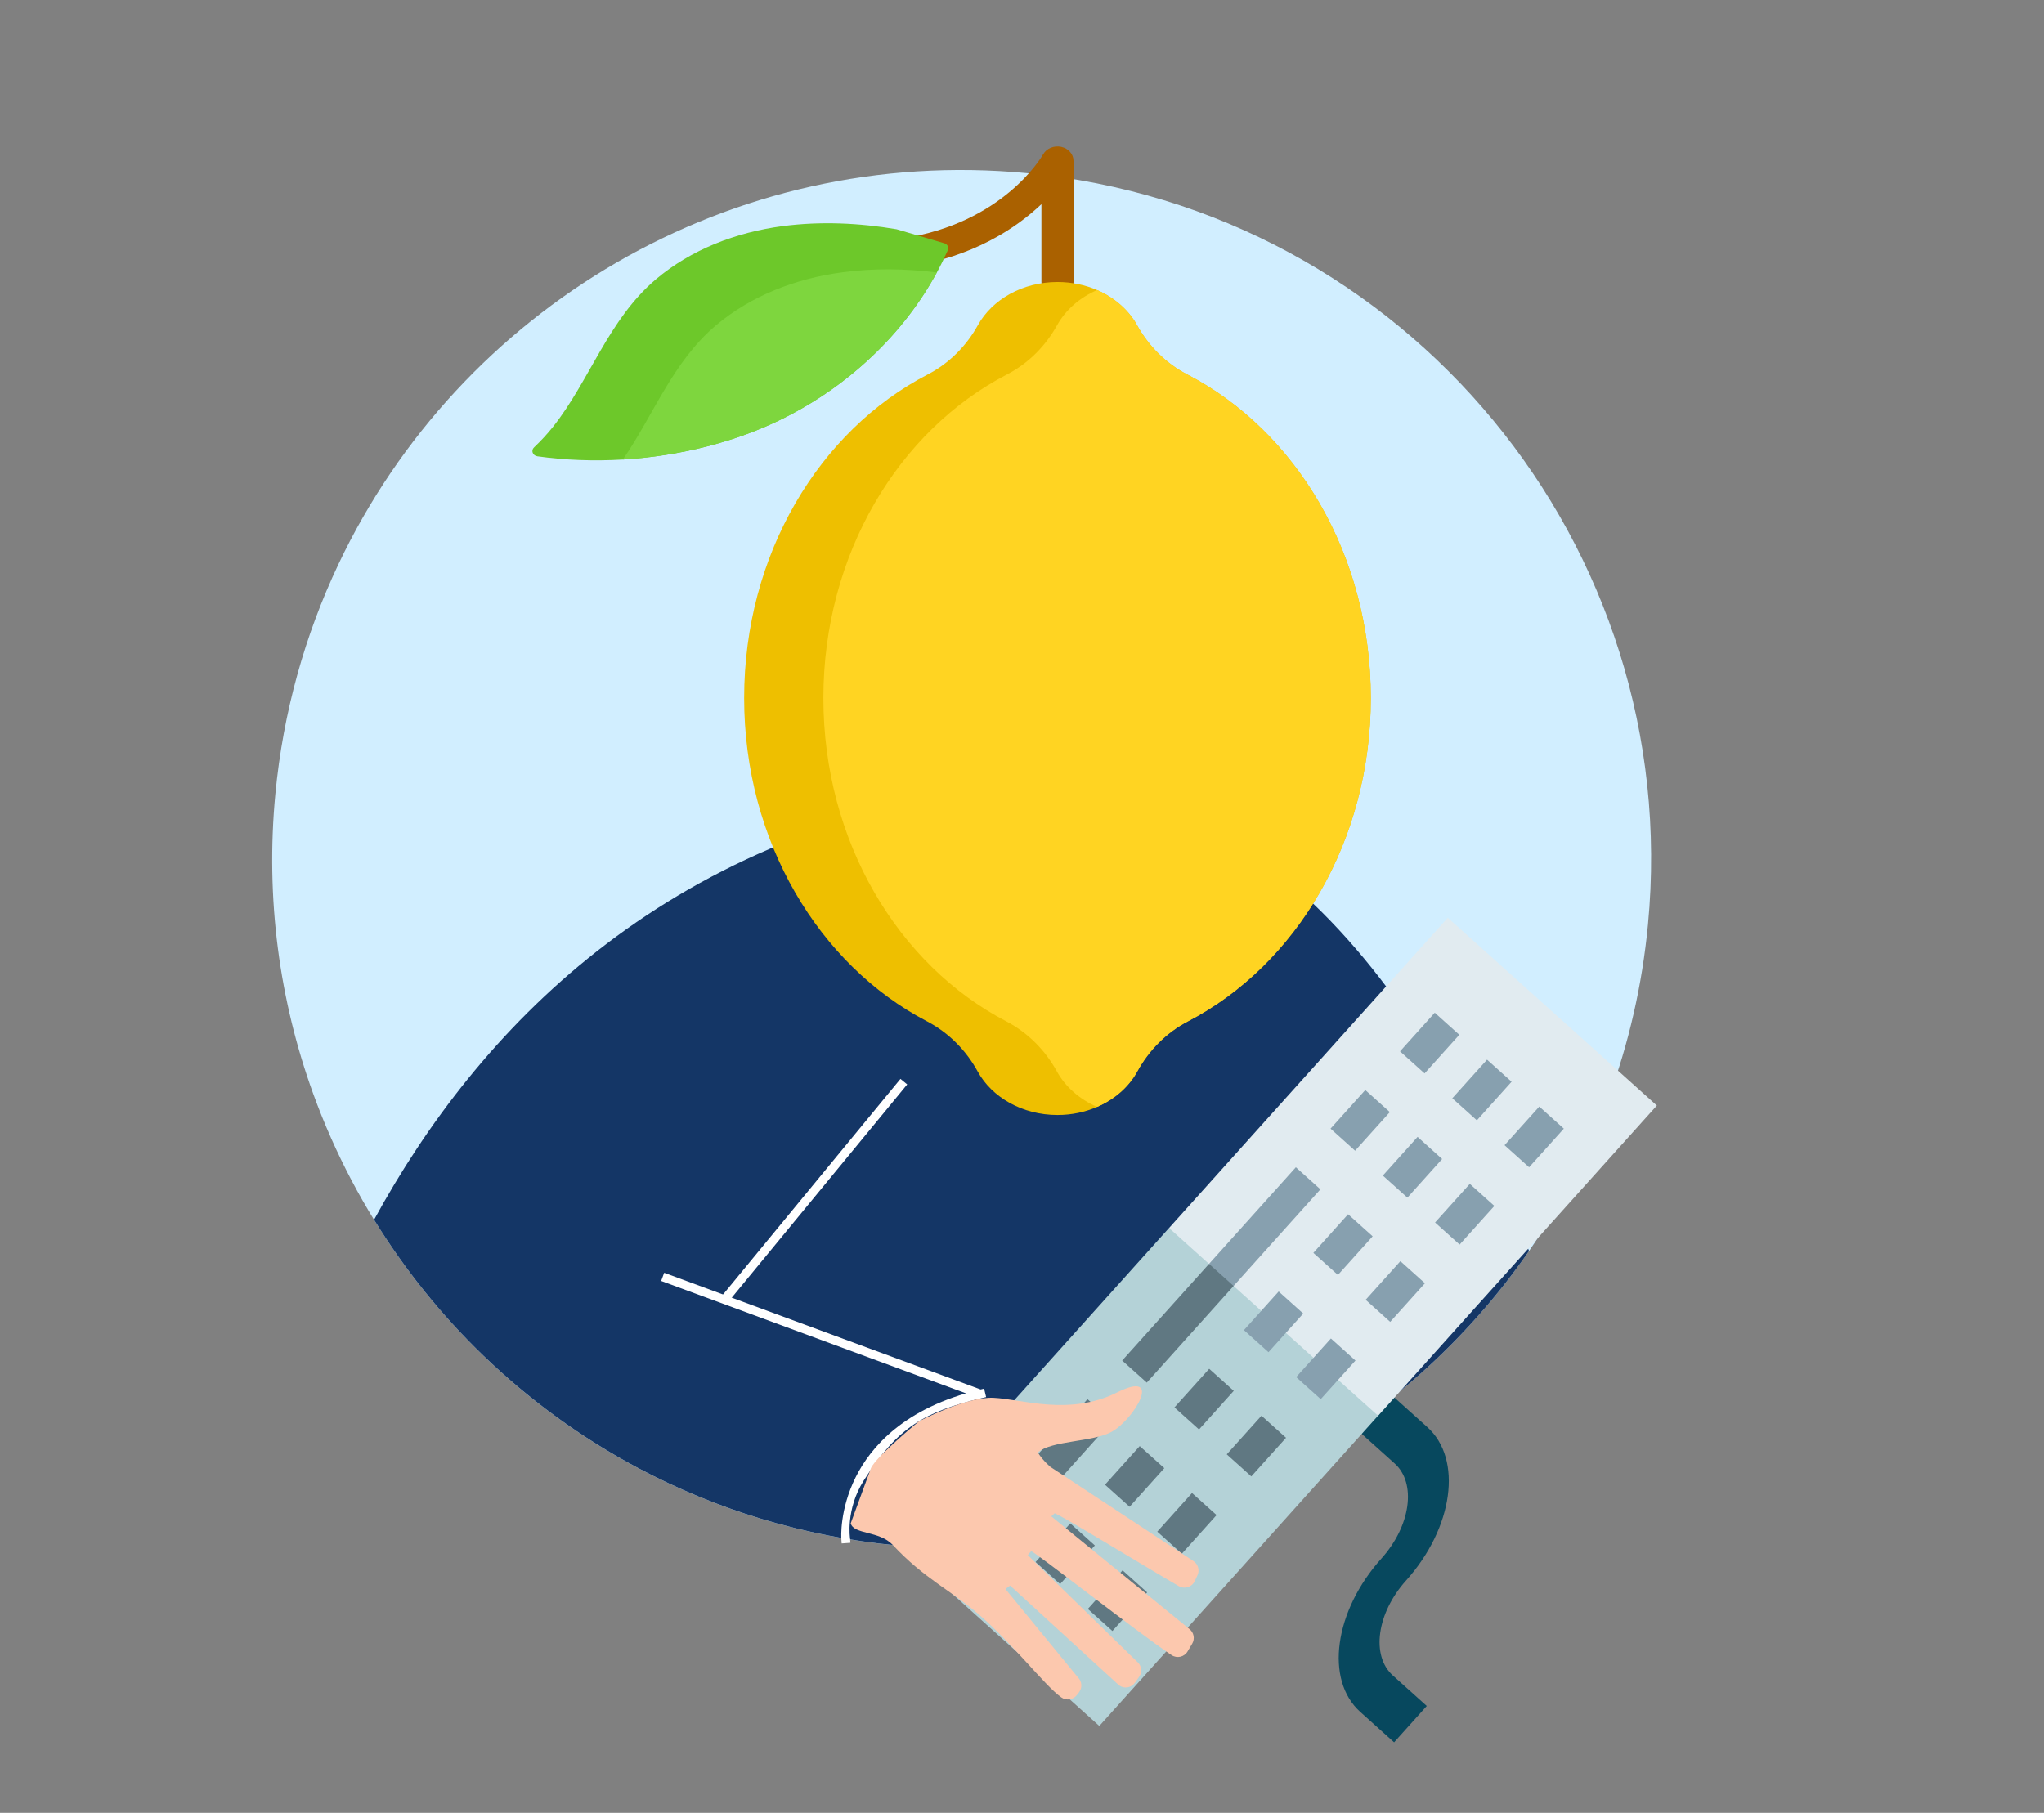 <svg id="e5z7vk1ppstj1" xmlns="http://www.w3.org/2000/svg" xmlns:xlink="http://www.w3.org/1999/xlink" viewBox="0 0 393.64 349.21" shape-rendering="geometricPrecision" text-rendering="geometricPrecision"><rect x="0" y="0" width="393.64" height="349.21" fill="#808080" stroke="none"/><style><![CDATA[#e5z7vk1ppstj26_tr {animation: e5z7vk1ppstj26_tr__tr 3000ms linear infinite normal forwards}@keyframes e5z7vk1ppstj26_tr__tr { 0% {transform: translate(206.74px,160.611px) rotate(0deg)} 33.333% {transform: translate(206.74px,160.611px) rotate(10deg)} 66.667% {transform: translate(206.74px,160.611px) rotate(-10deg)} 100% {transform: translate(206.74px,160.611px) rotate(0deg)} }#e5z7vk1ppstj32_tr {animation: e5z7vk1ppstj32_tr__tr 3000ms linear infinite normal forwards}@keyframes e5z7vk1ppstj32_tr__tr { 0% {transform: translate(174.068px,282.4px) rotate(0deg)} 50% {transform: translate(174.068px,282.4px) rotate(10deg)} 100% {transform: translate(174.068px,282.4px) rotate(0deg)} }#e5z7vk1ppstj34_tr {animation: e5z7vk1ppstj34_tr__tr 3000ms linear infinite normal forwards}@keyframes e5z7vk1ppstj34_tr__tr { 0% {transform: translate(260.62px,267.138px) rotate(0deg)} 50% {transform: translate(260.62px,267.138px) rotate(-30deg)} 100% {transform: translate(260.62px,267.138px) rotate(0deg)} }]]></style><defs><clipPath id="e5z7vk1ppstj2"><use id="e5z7vk1ppstj3" width="1454.64" height="1083.27" xlink:href="#null"/></clipPath><clipPath id="e5z7vk1ppstj4"><use id="e5z7vk1ppstj5" width="32.46" height="32.46" xlink:href="#null"/></clipPath><clipPath id="e5z7vk1ppstj6"><use id="e5z7vk1ppstj7" width="1454.64" height="1083.27" xlink:href="#null"/></clipPath><clipPath id="e5z7vk1ppstj8"><use id="e5z7vk1ppstj9" width="881.2" height="474.41" xlink:href="#null"/></clipPath><clipPath id="e5z7vk1ppstj10"><use id="e5z7vk1ppstj11" width="881.2" height="474.41" xlink:href="#null"/></clipPath><clipPath id="e5z7vk1ppstj12"><use id="e5z7vk1ppstj13" width="1454.64" height="1083.27" xlink:href="#null"/></clipPath><clipPath id="e5z7vk1ppstj14"><use id="e5z7vk1ppstj15" width="1454.64" height="1083.27" xlink:href="#null"/></clipPath><clipPath id="e5z7vk1ppstj16"><use id="e5z7vk1ppstj17" width="1454.64" height="1083.27" xlink:href="#null"/></clipPath></defs><g id="e5z7vk1ppstj18"><g id="e5z7vk1ppstj19"><g id="e5z7vk1ppstj20"><path id="e5z7vk1ppstj21" d="M317.37,178.12C315.14,201.52,306.96,222.92,294.47,240.97C288.43,249.7,281.38,257.64,273.51,264.66C271,266.89,268.4,269.03,265.72,271.08C260.95,274.72,255.94,278.04,250.71,281.01C242.97,285.41,234.76,289.05,226.19,291.84C209.7,297.2,191.88,299.4,173.54,297.77C173.23,297.75,172.91,297.71,172.59,297.69C154.66,295.98,137.89,290.77,122.91,282.81C111.95,276.98,101.95,269.68,93.14,261.19C85.04,253.38,77.94,244.57,72.04,234.97C70.53,232.53,69.11,230.03,67.77,227.5C64.92,222.1,62.42,216.49,60.32,210.69C53.82,192.77,51.1,173.16,53.03,152.92C54.54,137.11,58.76,122.21,65.2,108.64C88.46,59.57,140.62,27.9,197.81,33.36C270.81,40.31,324.34,105.13,317.37,178.12" fill="rgb(209,238,255)" stroke="none" stroke-width="1"/><path id="e5z7vk1ppstj22" d="M294.47,240.97C288.43,249.7,281.38,257.64,273.51,264.66C271,266.89,268.4,269.03,265.72,271.07C260.95,274.71,255.94,278.03,250.71,281C242.97,285.4,234.76,289.04,226.19,291.83L173.54,297.76C173.23,297.74,172.91,297.7,172.59,297.68C154.66,295.97,137.89,290.76,122.91,282.8C111.95,276.97,101.95,269.67,93.14,261.18C85.03,253.37,77.94,244.56,72.04,234.96C91.94,198.47,127.49,160.9,190.6,151.82C250.78,143.17,283.85,213.28,294.47,240.97" fill="rgb(20,54,102)" stroke="none" stroke-width="1"/><rect id="e5z7vk1ppstj23" width="1.68" height="65" rx="0" ry="0" transform="matrix(0.346 -0.938 0.938 0.346 127.329 246.749)" fill="rgb(255,255,255)" stroke="none" stroke-width="1"/><rect id="e5z7vk1ppstj24" width="54.19" height="1.68" rx="0" ry="0" transform="matrix(0.635 -0.772 0.772 0.635 139.003 249.657)" fill="rgb(255,255,255)" stroke="none" stroke-width="1"/><path id="e5z7vk1ppstj25" d="M162.09,297.31L162.03,296.47C162.01,296.24,161.66,290.84,164.79,284.55C167.66,278.77,174.14,271.16,188.7,267.69L189.52,267.49L189.91,269.12L189.09,269.32C178.1,271.94,172.86,274.86,166.33,285.22C162.82,290.79,163.7,296.3,163.71,296.35L163.77,297.19L162.09,297.31Z" fill="rgb(255,255,255)" stroke="none" stroke-width="1"/></g></g></g><g id="e5z7vk1ppstj26_tr" transform="translate(206.74,160.611) rotate(0)"><g id="e5z7vk1ppstj26" transform="translate(-206.74,-160.611)"><path id="e5z7vk1ppstj27" d="M203.65,57.09C201.94,57.09,200.56,55.85,200.56,54.31L200.56,39.33C195.65,43.97,187.4,49.5,174.89,51.39C173.2,51.65,171.61,50.63,171.32,49.11C171.04,47.6,172.17,46.16,173.85,45.91C193.12,42.99,200.58,30.27,200.89,29.73C201.54,28.59,202.98,27.99,204.37,28.29C205.76,28.59,206.74,29.7,206.74,30.99L206.74,54.31C206.74,55.85,205.36,57.09,203.65,57.09Z" fill="rgb(170,97,0)" stroke="none" stroke-width="1"/><path id="e5z7vk1ppstj28" d="M182.54,48.19C181.89,49.65,181.19,51.08,180.42,52.49C174.06,64.2,163.68,74.15,151.01,80.51C141.8,85.14,130.88,87.86,119.96,88.52C114.4,88.85,108.84,88.65,103.5,87.9C102.59,87.77,102.21,86.78,102.85,86.18C104.17,84.93,105.4,83.6,106.52,82.19C113.55,73.34,117.14,61.55,126.34,53.78C133.06,48.11,141.64,44.76,150.71,43.56C157.98,42.6,165.45,42.94,172.66,44.16L181.82,46.85C182.45,47.02,182.78,47.64,182.54,48.19Z" fill="rgb(109,200,42)" stroke="none" stroke-width="1"/><path id="e5z7vk1ppstj29" d="M180.41,52.49C174.05,64.2,163.67,74.15,151,80.51C141.79,85.14,130.87,87.86,119.95,88.52C125.81,80.06,129.53,69.71,137.88,62.67C144.6,57,153.18,53.65,162.25,52.45C168.26,51.64,174.4,51.74,180.41,52.49Z" fill="rgb(126,214,62)" stroke="none" stroke-width="1"/><path id="e5z7vk1ppstj30" d="M263.99,134.47C263.99,162.1,249.56,185.91,228.79,196.73C224.51,198.96,221.21,202.39,219.02,206.39C217.4,209.35,214.66,211.76,211.28,213.22C208.99,214.22,206.4,214.78,203.65,214.78C196.86,214.78,190.99,211.35,188.28,206.39C186.09,202.4,182.79,198.97,178.51,196.73C157.74,185.91,143.31,162.1,143.31,134.47C143.31,106.78,157.79,82.94,178.63,72.15C182.87,69.96,186.14,66.57,188.32,62.64C191.05,57.72,196.89,54.32,203.65,54.32C206.39,54.32,208.99,54.88,211.28,55.87C214.64,57.33,217.36,59.72,218.98,62.64C221.16,66.57,224.44,69.96,228.67,72.15C249.51,82.94,263.99,106.79,263.99,134.47Z" fill="rgb(238,191,0)" stroke="none" stroke-width="1"/><path id="e5z7vk1ppstj31" d="M263.99,134.47C263.99,162.1,249.56,185.91,228.79,196.73C224.51,198.96,221.21,202.39,219.02,206.39C217.4,209.35,214.66,211.76,211.28,213.22C207.89,211.75,205.16,209.34,203.54,206.39C201.35,202.4,198.05,198.97,193.77,196.73C173,185.91,158.57,162.1,158.57,134.47C158.57,106.78,173.05,82.94,193.89,72.15C198.13,69.96,201.4,66.57,203.58,62.64C205.2,59.71,207.92,57.33,211.28,55.87C214.64,57.33,217.36,59.72,218.98,62.64C221.16,66.57,224.44,69.96,228.67,72.15C249.51,82.94,263.99,106.79,263.99,134.47Z" fill="rgb(255,212,34)" stroke="none" stroke-width="1"/></g></g><g id="e5z7vk1ppstj32_tr" transform="translate(174.068,282.4) rotate(0)"><g id="e5z7vk1ppstj32" transform="translate(-174.068,-282.4)"><g id="e5z7vk1ppstj33"><g id="e5z7vk1ppstj34_tr" transform="translate(260.62,267.138) rotate(0)"><path id="e5z7vk1ppstj34" d="M257.51,271.96L263.8,264.96L274.87,274.9C281.73,281.06,279.89,294.32,270.78,304.46C265.14,310.74,264,318.95,268.25,322.76L274.77,328.62L268.48,335.62L261.96,329.76C255.11,323.6,256.94,310.34,266.05,300.2C271.69,293.92,272.83,285.71,268.58,281.9L257.51,271.96Z" transform="translate(-260.62,-267.138)" fill="rgb(7,72,94)" stroke="none" stroke-width="1"/></g><path id="e5z7vk1ppstj35" d="M211.71,332.47L265.39,272.71L249.67,250.14L225.14,236.54L171.46,296.3L211.71,332.47Z" fill="rgb(180,210,215)" stroke="none" stroke-width="1"/><path id="e5z7vk1ppstj36" d="M319.08,212.96L265.4,272.72L225.14,236.55L278.82,176.79L319.08,212.96Z" fill="rgb(225,235,240)" stroke="none" stroke-width="1"/><g id="e5z7vk1ppstj37"><path id="e5z7vk1ppstj38" d="M301.17,217.41L294.48,224.85L289.75,220.6L296.44,213.16L301.17,217.41Z" fill="rgb(135,160,175)" stroke="none" stroke-width="1"/><path id="e5z7vk1ppstj39" d="M287.79,232.3L281.1,239.74L276.37,235.49L283.06,228.05L287.79,232.3Z" fill="rgb(135,160,175)" stroke="none" stroke-width="1"/><path id="e5z7vk1ppstj40" d="M274.42,247.19L267.73,254.63L263,250.38L269.69,242.94L274.42,247.19Z" fill="rgb(135,160,175)" stroke="none" stroke-width="1"/><path id="e5z7vk1ppstj41" d="M261.04,262.08L254.35,269.52L249.62,265.27L256.31,257.83L261.04,262.08Z" fill="rgb(135,160,175)" stroke="none" stroke-width="1"/></g><path id="e5z7vk1ppstj42" d="M247.67,276.96L240.98,284.4L236.25,280.15L242.94,272.71L247.67,276.96Z" fill="rgb(96,120,130)" stroke="none" stroke-width="1"/><path id="e5z7vk1ppstj43" d="M234.29,291.85L227.6,299.29L222.87,295.04L229.56,287.6L234.29,291.85Z" fill="rgb(96,120,130)" stroke="none" stroke-width="1"/><path id="e5z7vk1ppstj44" d="M220.92,306.74L214.23,314.18L209.5,309.93L216.19,302.49L220.92,306.74Z" fill="rgb(96,120,130)" stroke="none" stroke-width="1"/><path id="e5z7vk1ppstj45" d="M291.11,208.37L284.42,215.81L279.69,211.56L286.38,204.12L291.11,208.37Z" fill="rgb(135,160,175)" stroke="none" stroke-width="1"/><path id="e5z7vk1ppstj46" d="M277.73,223.26L271.04,230.7L266.31,226.45L273,219L277.73,223.26Z" fill="rgb(135,160,175)" stroke="none" stroke-width="1"/><path id="e5z7vk1ppstj47" d="M264.35,238.15L257.66,245.59L252.93,241.34L259.62,233.9L264.35,238.15Z" fill="rgb(135,160,175)" stroke="none" stroke-width="1"/><path id="e5z7vk1ppstj48" d="M250.98,253.03L244.29,260.47L239.56,256.22L246.25,248.78L250.98,253.03Z" fill="rgb(135,160,175)" stroke="none" stroke-width="1"/><path id="e5z7vk1ppstj49" d="M237.6,267.92L230.91,275.36L226.18,271.11L232.87,263.67L237.6,267.92Z" fill="rgb(96,120,130)" stroke="none" stroke-width="1"/><path id="e5z7vk1ppstj50" d="M224.23,282.81L217.54,290.25L212.8,286L219.49,278.56L224.23,282.81Z" fill="rgb(96,120,130)" stroke="none" stroke-width="1"/><path id="e5z7vk1ppstj51" d="M210.85,297.7L204.16,305.14L199.43,300.89L206.12,293.45L210.85,297.7Z" fill="rgb(96,120,130)" stroke="none" stroke-width="1"/><path id="e5z7vk1ppstj52" d="M281.04,199.33L274.35,206.77L269.62,202.52L276.31,195.08L281.04,199.33Z" fill="rgb(135,160,175)" stroke="none" stroke-width="1"/><path id="e5z7vk1ppstj53" d="M267.66,214.22L260.97,221.66L256.24,217.41L262.93,209.97L267.66,214.22Z" fill="rgb(135,160,175)" stroke="none" stroke-width="1"/><path id="e5z7vk1ppstj54" d="M214.16,273.77L194.1,296.1L189.37,291.85L209.43,269.52L214.16,273.77Z" fill="rgb(96,120,130)" stroke="none" stroke-width="1"/><path id="e5z7vk1ppstj55" d="M220.85,266.33L237.57,247.72L237.3,243.26L232.83,243.47L216.11,262.08L220.85,266.33Z" fill="rgb(96,120,130)" stroke="none" stroke-width="1"/><path id="e5z7vk1ppstj56" d="M254.29,229.1L237.57,247.71L232.84,243.46L249.56,224.85L254.29,229.1Z" fill="rgb(135,160,175)" stroke="none" stroke-width="1"/></g><path id="e5z7vk1ppstj57" d="M167.73,282.81C168.64,280.66,176.95,273.8,176.95,273.8C176.95,273.8,185.96,269.01,191.34,269.26C196.72,269.51,205.96,272.81,215.1,268.24C224.22,263.67,218.41,273.43,214.08,275.81C210.47,277.8,202.56,277.46,199.85,279.78C200.95,281.49,202.31,282.58,202.31,282.58L229.8,300.68C230.72,301.26,231.07,302.43,230.62,303.42L230.11,304.54C229.57,305.72,228.14,306.18,227.02,305.54C220.98,302.05,203.23,291.18,203.08,291.52L202.47,292.1L229.04,313.78C229.92,314.45,230.16,315.67,229.59,316.63L228.71,318.11C228.07,319.19,226.67,319.51,225.63,318.82C219.24,314.59,198.74,298.46,198.57,298.81L197.94,299.56L218.92,320.02C219.84,320.73,220.04,322.05,219.38,323L218.58,324.13C217.89,325.12,216.51,325.36,215.53,324.66L194.53,305.43L193.63,306.09L207.58,323.1C208.38,323.87,208.47,325.11,207.8,325.99L207.39,326.52C206.67,327.46,205.33,327.65,204.36,326.95C201.05,324.55,195.24,316.78,188.33,310.84C182.97,306.23,178.05,304.14,171.93,297.6C169.33,294.84,164.48,295.63,163.83,293.45" fill="rgb(252,200,174)" stroke="none" stroke-width="1"/></g></g></svg>